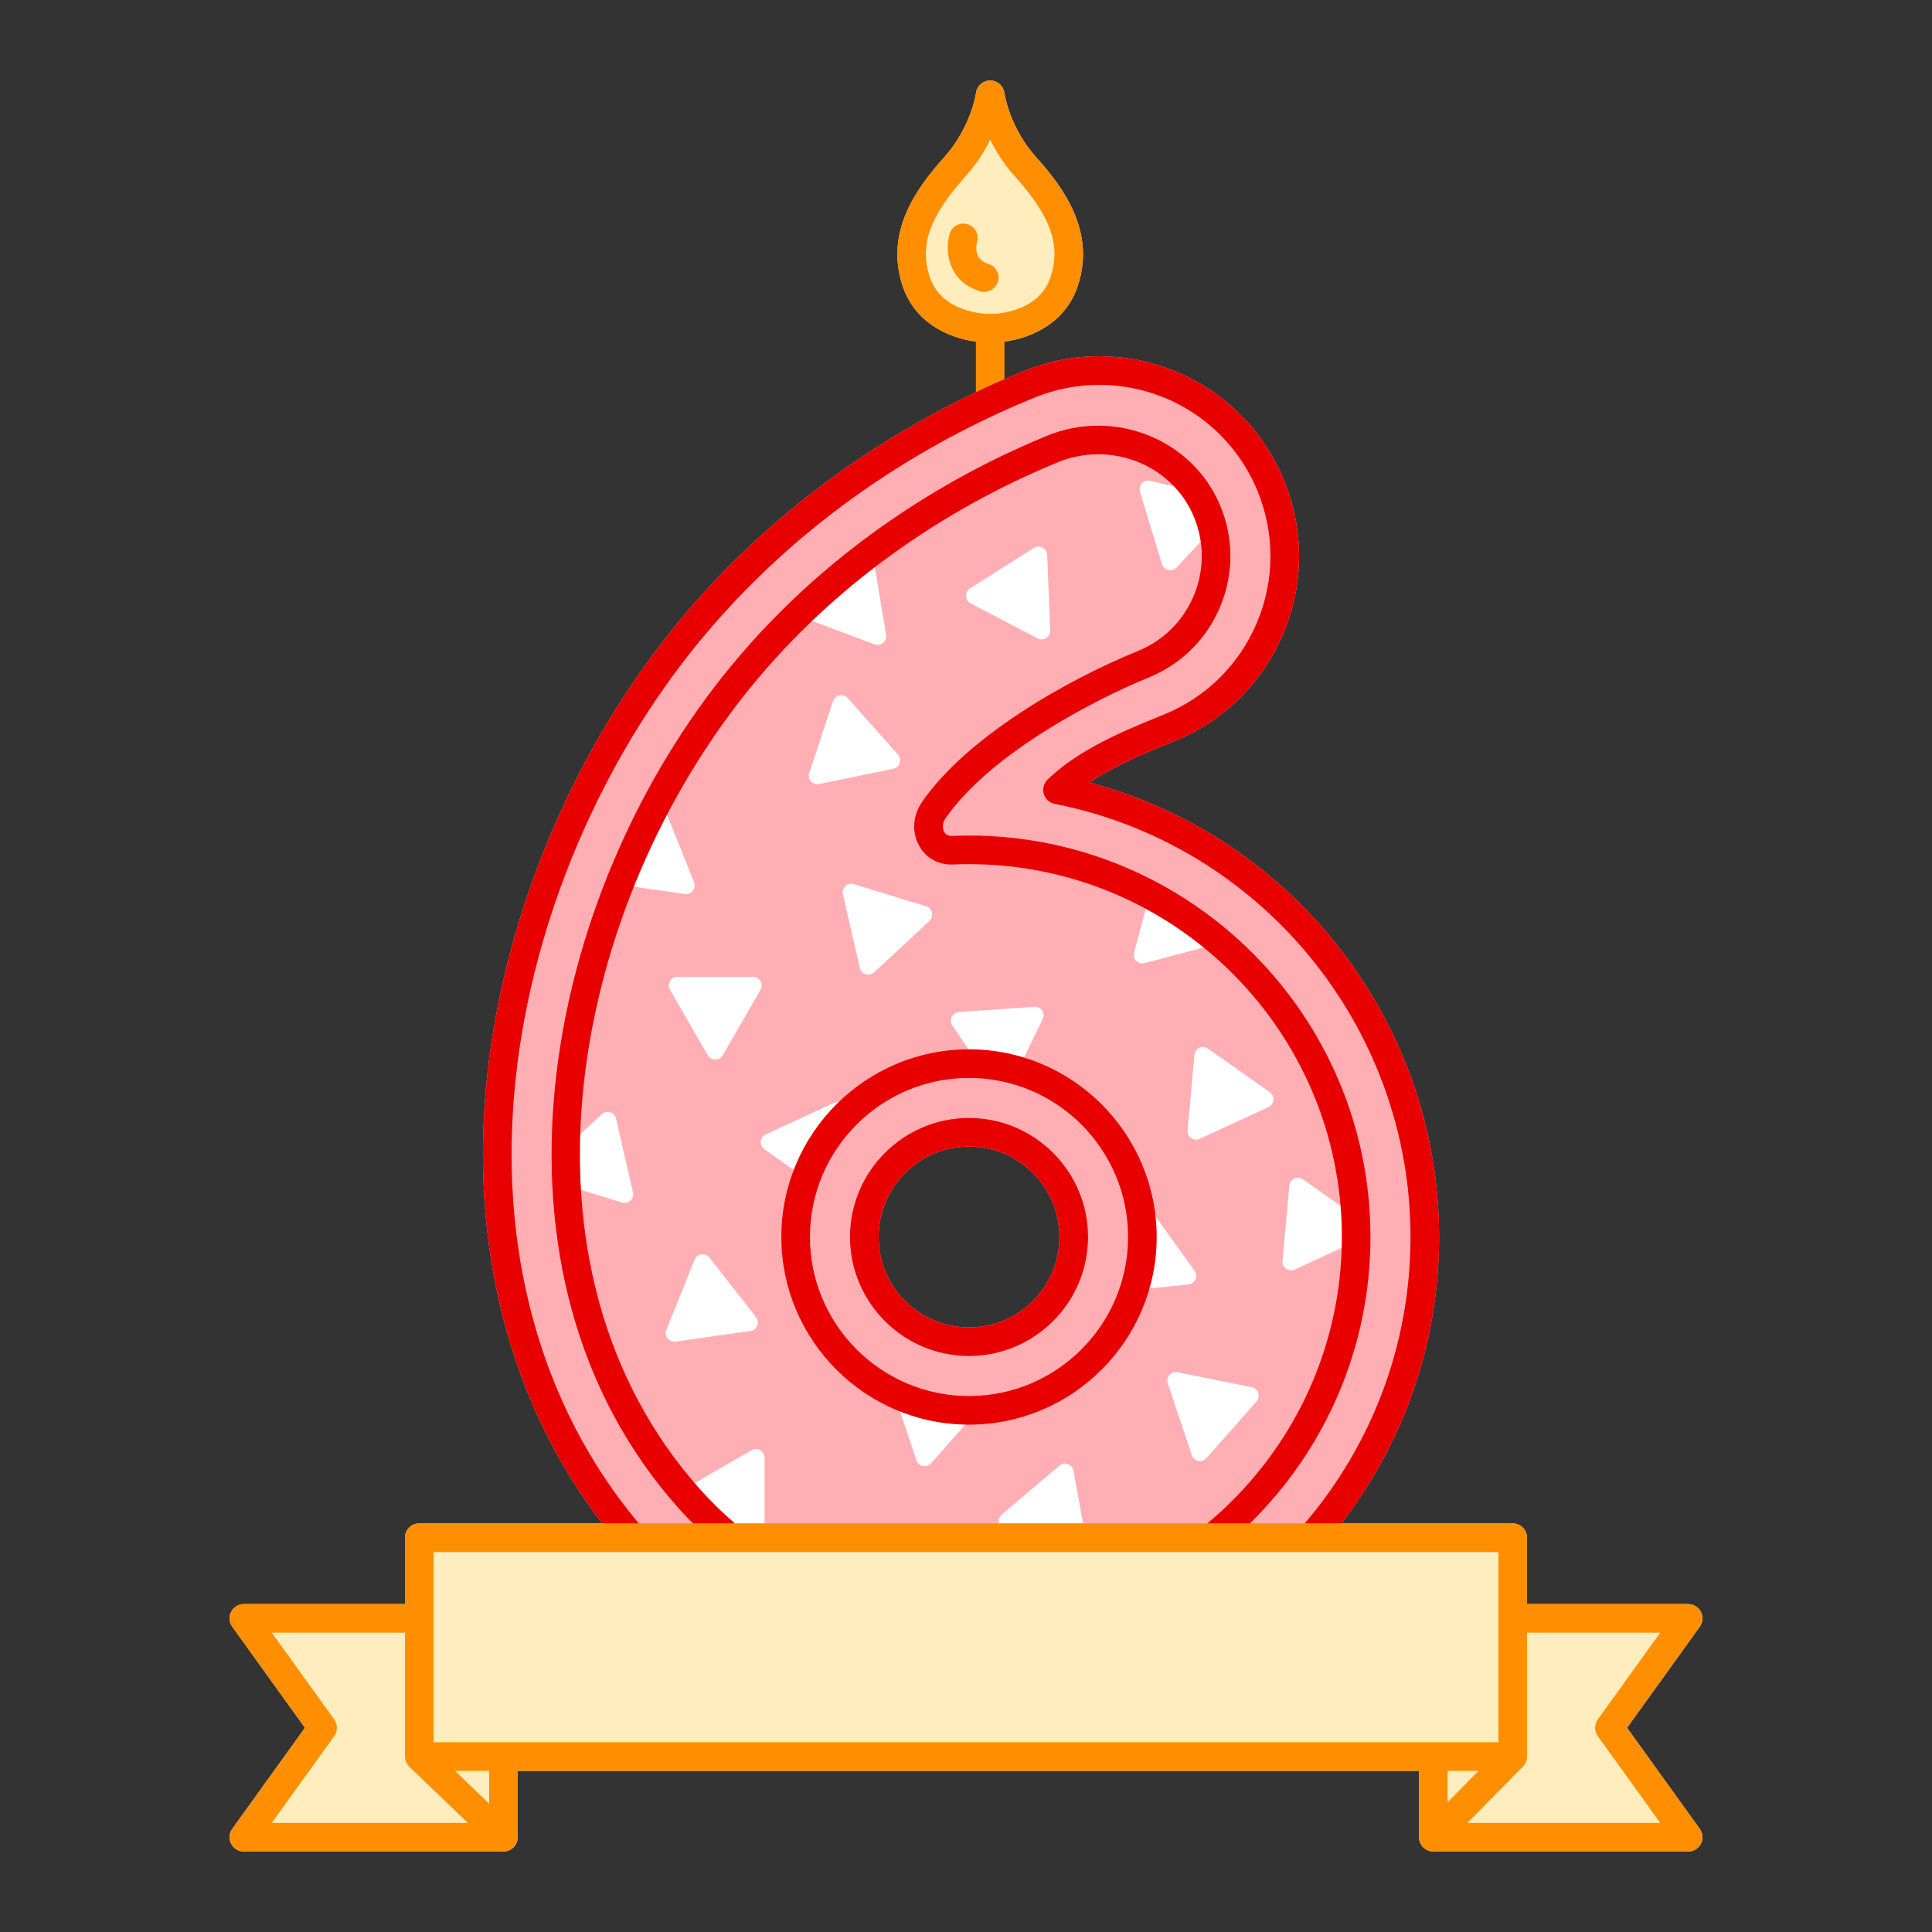 <?xml version="1.0" encoding="utf-8"?>
<!-- Generator: Adobe Illustrator 24.3.0, SVG Export Plug-In . SVG Version: 6.00 Build 0)  -->
<svg version="1.1" id="Layer_1" xmlns="http://www.w3.org/2000/svg" xmlns:xlink="http://www.w3.org/1999/xlink" x="0px" y="0px"
	 viewBox="0 0 1200 1200" enable-background="new 0 0 1200 1200" xml:space="preserve">
<rect x="0" y="0" width="1200" height="1200" fill="#333333" stroke="none"/>
<g>
	<path fill="#FFAFB3" d="M676.729,486.041c16.055-10.808,35.495-18.692,50.657-24.841l2.043-0.83
		c30.71-12.474,54.724-36.159,67.619-66.698c12.893-30.536,13.123-64.268,0.649-94.975c-19.103-47.025-64.241-77.408-114.993-77.408
		c-16.04,0-31.745,3.077-46.678,9.145c-58.721,23.852-143.501,70.105-213.921,154.994c-64.714,78.012-108.2,180.414-119.309,280.948
		c-11.756,106.403,13.47,204.719,71.204,279.84h459.233c37.991-49.294,60.625-111.004,60.625-177.909
		C893.859,635.517,803.601,519.66,676.729,486.041z M601.868,824.454c-30.958,0-56.145-25.185-56.145-56.144
		c0-30.958,25.187-56.144,56.145-56.144c30.958,0,56.145,25.185,56.145,56.144C658.014,799.269,632.827,824.454,601.868,824.454z"/>
	<path fill="#FFFFFF" d="M750.332,651.309l38.356,27.073c3.376,2.383,2.906,7.526-0.845,9.259l-42.624,19.68
		c-3.751,1.732-7.971-1.247-7.596-5.362l4.268-46.754C742.267,651.091,746.956,648.926,750.332,651.309z M804.169,788.527
		l38.09-17.587c0.01-0.881,0.067-1.749,0.067-2.632c0-4.264-0.12-8.5-0.341-12.711l-32.703-23.083
		c-3.376-2.383-8.065-0.218-8.441,3.897l-4.268,46.754C796.198,787.28,800.417,790.259,804.169,788.527z M710.908,598.234
		l45.376-12.048c0.569-0.152,1.068-0.399,1.525-0.692c-13.4-11.448-28.053-21.457-43.747-29.773l-9.713,35.924
		C703.27,595.634,706.914,599.295,710.908,598.234z M725.332,859.278l14.917,44.514c1.313,3.918,6.375,4.946,9.111,1.85
		l31.093-35.176c2.737-3.096,1.095-7.993-2.954-8.815l-46.01-9.338C727.44,851.49,724.019,855.36,725.332,859.278z M721.724,350.359
		c1.203,3.953,6.234,5.121,9.056,2.103l22.487-24.052c-0.927-3.827-2.163-7.633-3.754-11.382c-1.769-4.169-3.907-8.061-6.333-11.692
		l-28.776-6.682c-4.025-0.934-7.552,2.839-6.349,6.792L721.724,350.359z M474.855,905.428c0-4.132-4.473-6.714-8.052-4.649
		l-40.658,23.474c-0.891,0.514-1.559,1.221-2.006,2.025c1.483,1.733,2.967,3.466,4.5,5.176c2.393,2.668,4.862,5.243,7.357,7.784
		l12.088,6.979h26.771V905.428z M419.63,833.284l46.483-6.593c4.091-0.581,6.02-5.372,3.472-8.625l-28.951-36.958
		c-2.548-3.253-7.662-2.528-9.205,1.305l-17.531,43.552C412.354,829.799,415.539,833.865,419.63,833.284z M578.32,908.88
		l29.204-33.04c-1.873,0.098-3.758,0.15-5.655,0.15c-16.692,0-32.508-3.818-46.623-10.627l13.963,41.667
		C570.521,910.949,575.583,911.976,578.32,908.88z M738.196,797.794c4.111-0.417,6.229-5.129,3.812-8.48l-27.46-38.08
		c-1.623-2.251-4.458-2.716-6.668-1.664c1.074,6.091,1.666,12.345,1.666,18.74c0,11.478-1.823,22.534-5.165,32.916L738.196,797.794z
		 M602.874,374.731l41.578,21.804c3.659,1.919,8.024-0.843,7.856-4.972l-1.906-46.909c-0.168-4.129-4.742-6.528-8.234-4.318
		l-39.672,25.105C599.005,367.651,599.214,372.811,602.874,374.731z M474.786,713.86l25.716,18.152
		c5.411-15.063,14.077-28.585,25.163-39.701l0.185-2.028c0.376-4.115-3.844-7.093-7.596-5.361l-42.624,19.68
		C471.88,706.333,471.41,711.477,474.786,713.86z M416.126,614.757l23.474,40.658c2.066,3.578,7.231,3.578,9.297,0l23.474-40.658
		c2.066-3.578-0.517-8.051-4.649-8.051h-46.948C416.643,606.706,414.06,611.178,416.126,614.757z M431.098,547.977l-17.436-43.59
		c-1.129-2.821-4.19-3.949-6.748-3.064c-8.122,15.55-15.489,31.643-22.008,48.135l40.444,5.826
		C429.439,555.873,432.633,551.813,431.098,547.977z M386.357,746.896c3.95,1.212,7.731-2.307,6.806-6.334l-10.517-45.755
		c-0.926-4.027-5.863-5.542-8.888-2.727l-22.235,20.695c-0.094,7.878,0.047,15.736,0.428,23.566L386.357,746.896z M517.412,435.476
		l-14.759,44.568c-1.299,3.923,2.135,7.78,6.182,6.944l45.976-9.502c4.047-0.836,5.67-5.74,2.923-8.826l-31.217-35.065
		C523.769,430.508,518.711,431.553,517.412,435.476z M607.6,660.788c8.444,0.445,16.622,1.891,24.445,4.179l15.596-31.923
		c1.814-3.713-1.072-7.996-5.194-7.711l-46.836,3.244c-4.122,0.286-6.389,4.926-4.081,8.353L607.6,660.788z M523.534,555.49
		l10.517,45.755c0.925,4.027,5.863,5.542,8.888,2.727l34.367-31.985c3.025-2.815,1.868-7.849-2.083-9.061l-44.883-13.77
		C526.389,547.944,522.608,551.463,523.534,555.49z M620.556,946.217h52.191l-5.988-32.747c-0.743-4.065-5.608-5.8-8.756-3.124
		l-35.773,30.405C620.531,942.194,620.055,944.33,620.556,946.217z M499.235,383.735l43.959,16.482
		c3.869,1.451,7.858-1.831,7.179-5.907l-7.706-46.312c-0.317-1.906-1.557-3.288-3.099-3.982
		c-14.486,10.998-29.015,23.305-43.243,37.062C496.892,382.237,497.863,383.22,499.235,383.735z"/>
	<path fill="#FFEDBD" d="M560.585,177.472c-10.892-33.13,8-59.921,25.674-79.559c16.973-18.857,19.922-39.962,19.951-40.17
		c0.583-4.422,4.354-7.742,8.81-7.742c0.012,0,0.023,0,0.036,0c4.471,0.017,8.234,3.338,8.784,7.774
		c0.025,0.179,2.972,21.281,19.946,40.138c17.674,19.641,36.566,46.432,25.674,79.559c-7.334,22.308-27.504,32.274-45.553,34.693
		h-17.77C588.089,209.746,567.919,199.78,560.585,177.472z M1010.577,1073.159l45.165-62.77c1.948-2.704,2.215-6.273,0.696-9.241
		s-4.574-4.833-7.907-4.833H948.458v-41.214c0-4.908-3.978-8.885-8.885-8.885H260.427c-4.907,0-8.885,3.977-8.885,8.885v41.214
		H151.469c-3.333,0-6.387,1.865-7.907,4.833s-1.252,6.536,0.696,9.241l45.165,62.77l-45.165,62.767
		c-1.948,2.704-2.215,6.273-0.696,9.241s4.574,4.833,7.907,4.833h161.252c0.021,0,0.041-0.006,0.062-0.006
		c0.57-0.004,1.139-0.059,1.699-0.171c0.384-0.077,0.743-0.213,1.107-0.337c0.191-0.065,0.389-0.101,0.575-0.179
		c0.543-0.229,1.058-0.509,1.539-0.836c0.108-0.074,0.201-0.174,0.306-0.252c0.372-0.278,0.734-0.567,1.058-0.898
		c0.022-0.022,0.048-0.037,0.07-0.059c0.144-0.15,0.245-0.324,0.376-0.482c0.224-0.268,0.452-0.529,0.643-0.823
		c0.154-0.236,0.268-0.486,0.397-0.732c0.139-0.265,0.287-0.522,0.4-0.802c0.113-0.282,0.185-0.573,0.268-0.863
		c0.076-0.265,0.166-0.522,0.217-0.795c0.065-0.348,0.082-0.698,0.106-1.05c0.014-0.202,0.061-0.395,0.061-0.6v-41.214h559.75
		v41.214c0,0.011,0.003,0.02,0.003,0.031c0.002,0.585,0.059,1.17,0.176,1.745c0.039,0.191,0.117,0.365,0.168,0.551
		c0.101,0.372,0.193,0.747,0.343,1.106c0.128,0.306,0.306,0.582,0.466,0.87c0.122,0.218,0.215,0.448,0.357,0.658
		c0.327,0.484,0.702,0.933,1.115,1.344c0.008,0.008,0.013,0.018,0.022,0.026c0.132,0.129,0.284,0.22,0.422,0.34
		c0.293,0.255,0.583,0.515,0.908,0.731c0.237,0.157,0.491,0.269,0.739,0.401c0.26,0.14,0.509,0.294,0.783,0.408
		c0.304,0.125,0.619,0.199,0.932,0.289c0.24,0.069,0.47,0.162,0.718,0.211c0.572,0.113,1.151,0.174,1.732,0.174h158.29
		c3.333,0,6.387-1.865,7.907-4.833s1.252-6.536-0.696-9.241L1010.577,1073.159z"/>
	<path fill="#FF8E00" d="M1010.577,1073.159l45.165-62.77c1.948-2.704,2.215-6.273,0.696-9.241s-4.574-4.833-7.907-4.833H948.458
		v-41.214c0-4.908-3.978-8.885-8.885-8.885H260.427c-4.907,0-8.885,3.977-8.885,8.885v41.214H151.469
		c-3.333,0-6.387,1.865-7.907,4.833s-1.252,6.536,0.696,9.241l45.165,62.77l-45.165,62.767c-1.948,2.704-2.215,6.273-0.696,9.241
		s4.574,4.833,7.907,4.833h161.252c0.021,0,0.041-0.006,0.062-0.006c0.57-0.004,1.139-0.059,1.699-0.171
		c0.384-0.077,0.743-0.213,1.107-0.337c0.191-0.065,0.389-0.101,0.575-0.179c0.543-0.229,1.058-0.509,1.539-0.836
		c0.108-0.074,0.201-0.174,0.306-0.252c0.372-0.278,0.734-0.567,1.058-0.898c0.022-0.022,0.048-0.037,0.07-0.059
		c0.144-0.15,0.245-0.324,0.376-0.482c0.224-0.268,0.452-0.529,0.643-0.823c0.154-0.236,0.268-0.486,0.397-0.732
		c0.139-0.265,0.287-0.522,0.4-0.802c0.113-0.282,0.185-0.573,0.268-0.863c0.076-0.265,0.166-0.522,0.217-0.795
		c0.065-0.348,0.082-0.698,0.106-1.05c0.014-0.202,0.061-0.395,0.061-0.6v-41.214h559.75v41.214c0,0.011,0.003,0.02,0.003,0.031
		c0.002,0.585,0.059,1.17,0.176,1.745c0.039,0.191,0.117,0.365,0.168,0.551c0.101,0.372,0.193,0.747,0.343,1.106
		c0.128,0.306,0.306,0.582,0.466,0.87c0.122,0.218,0.215,0.448,0.357,0.658c0.327,0.484,0.702,0.933,1.115,1.344
		c0.008,0.008,0.013,0.018,0.022,0.026c0.132,0.129,0.284,0.22,0.422,0.34c0.293,0.255,0.583,0.515,0.908,0.731
		c0.237,0.157,0.491,0.269,0.739,0.401c0.26,0.14,0.509,0.294,0.783,0.408c0.304,0.125,0.619,0.199,0.932,0.289
		c0.24,0.069,0.47,0.162,0.718,0.211c0.572,0.113,1.151,0.174,1.732,0.174h158.29c3.333,0,6.387-1.865,7.907-4.833
		s1.252-6.536-0.696-9.241L1010.577,1073.159z M207.58,1078.348c2.231-3.1,2.231-7.277,0-10.377l-38.772-53.885h82.734v76.93
		c0,0.031,0.009,0.06,0.009,0.091c0.004,0.383,0.062,0.762,0.115,1.142c0.028,0.201,0.03,0.409,0.071,0.606
		c0.068,0.32,0.189,0.627,0.292,0.939c0.078,0.236,0.13,0.483,0.227,0.709c0.095,0.223,0.235,0.427,0.349,0.642
		c0.156,0.295,0.296,0.599,0.484,0.873c0.109,0.159,0.253,0.299,0.373,0.452c0.243,0.309,0.482,0.62,0.763,0.894
		c0.021,0.02,0.035,0.045,0.056,0.065l36.324,34.799H168.808L207.58,1078.348z M282.543,1099.901h21.293v20.4L282.543,1099.901z
		 M269.312,1082.131V963.987h661.377v118.145H269.312z M918.356,1099.901l-19.23,19.529v-19.529H918.356z M911.458,1132.23
		l34.393-34.927c0.003-0.004,0.006-0.007,0.009-0.009l0.044-0.045c0.107-0.108,0.18-0.235,0.279-0.347
		c0.282-0.317,0.561-0.635,0.796-0.99c0.151-0.229,0.258-0.474,0.386-0.711c0.146-0.271,0.305-0.531,0.422-0.818
		c0.119-0.291,0.19-0.592,0.277-0.892c0.074-0.255,0.169-0.501,0.221-0.766c0.081-0.413,0.104-0.831,0.126-1.251
		c0.008-0.155,0.046-0.302,0.046-0.458v-0.067c0-0.001,0-0.003,0-0.004v-76.859h82.734l-38.772,53.885
		c-2.231,3.1-2.231,7.277,0,10.377l38.772,53.882H911.458z M619.823,174.967c-1.157,3.847-4.685,6.331-8.506,6.331
		c-0.846,0-1.708-0.121-2.561-0.379c-19.592-5.889-22.078-24.491-18.969-35.56c1.328-4.72,6.234-7.488,10.957-6.149
		c4.701,1.319,7.45,6.184,6.169,10.886c-0.846,3.28-1.851,11.158,6.959,13.805C618.571,165.313,621.236,170.27,619.823,174.967z
		 M606.137,212.165v31.446c6.103-2.904,12.035-5.592,17.77-8.081v-23.366c18.048-2.419,38.218-12.385,45.553-34.693
		c10.892-33.128-8-59.918-25.674-79.559c-16.974-18.857-19.922-39.959-19.946-40.138c-0.549-4.437-4.312-7.757-8.784-7.774
		c-0.013,0-0.025,0-0.036,0c-4.456,0-8.227,3.32-8.81,7.742c-0.029,0.208-2.978,21.313-19.951,40.17
		c-17.674,19.638-36.566,46.429-25.674,79.559C567.919,199.78,588.089,209.746,606.137,212.165z M599.468,109.8
		c6.949-7.722,11.959-15.711,15.554-22.97c3.595,7.259,8.604,15.248,15.554,22.97c22.072,24.526,28.446,42.524,22.001,62.125
		c-7.381,22.449-34.488,23.097-37.556,23.097s-30.175-0.648-37.556-23.097C571.021,152.321,577.396,134.323,599.468,109.8z"/>
	<path fill="#E80000" d="M718.431,768.31c0-64.274-52.29-116.562-116.562-116.562S485.306,704.036,485.306,768.31
		s52.29,116.565,116.562,116.565S718.431,832.584,718.431,768.31z M503.076,768.31c0-54.475,44.318-98.793,98.793-98.793
		c54.475,0,98.793,44.318,98.793,98.793c0,54.475-44.318,98.795-98.793,98.795C547.393,867.106,503.076,822.785,503.076,768.31z
		 M422.025,937.384c-130.844-145.895-86.021-381.363,32.905-524.725c64.181-77.37,141.593-119.889,195.232-141.93
		c41.944-17.243,90.187,1.97,107.53,42.828c8.599,20.263,8.708,42.614,0.311,62.941c-8.401,20.329-24.247,36.083-44.623,44.358
		c-33.984,13.805-98.774,47.733-126.047,87.331c-2.298,3.332-1.922,6.667-0.904,8.509c0.972,1.758,2.668,2.6,4.946,2.496
		c3.462-0.15,6.993-0.226,10.493-0.226c137.488,0,249.343,111.854,249.343,249.342c0,69.617-28.709,132.63-74.869,177.909h-26.421
		c50.998-42.514,83.521-106.477,83.521-177.909c0-127.689-103.883-231.572-231.573-231.572c-3.245,0-6.519,0.069-9.728,0.208
		c-9.129,0.434-17.009-3.965-21.259-11.647c-4.646-8.399-3.949-18.82,1.818-27.193c27.729-40.257,89.513-75.64,133.995-93.711
		c15.929-6.47,28.319-18.788,34.886-34.681c6.565-15.89,6.479-33.368-0.246-49.214c-10.16-23.939-33.984-38.339-59.169-38.339
		c-8.418,0-16.985,1.608-25.248,5.004c-51.772,21.278-126.465,62.287-188.31,136.84C354.492,561.565,310.817,786.768,435.255,925.52
		c6.678,7.446,13.788,14.308,21.205,20.697h-26.093C427.532,943.348,424.743,940.413,422.025,937.384z M374.001,946.217
		c-57.733-75.121-82.96-173.437-71.204-279.84c11.109-100.534,54.595-202.936,119.309-280.948
		c70.42-84.89,155.2-131.142,213.921-154.994c14.933-6.068,30.637-9.145,46.678-9.145c50.753,0,95.89,30.383,114.993,77.408
		c12.474,30.707,12.244,64.439-0.649,94.975c-12.895,30.539-36.909,54.223-67.619,66.698l-2.043,0.83
		c-15.162,6.149-34.603,14.033-50.657,24.841c126.872,33.619,217.129,149.476,217.129,282.267
		c0,66.906-22.633,128.616-60.625,177.909h-22.866c40.952-47.926,65.72-110.075,65.72-177.909
		c0-130.584-92.929-243.728-220.965-269.029c-3.248-0.642-5.87-3.037-6.803-6.212s-0.023-6.609,2.362-8.905
		c19.792-19.057,48.825-30.831,70.025-39.43l2.035-0.824c26.312-10.687,46.887-30.982,57.936-57.147
		c11.047-26.163,11.245-55.065,0.557-81.376c-16.369-40.292-55.045-66.325-98.531-66.325c-13.735,0-27.19,2.638-39.989,7.838
		c-56.835,23.086-138.869,67.828-206.931,149.875c-62.553,75.409-104.587,174.387-115.323,271.554
		c-11.822,106.985,15.251,205.208,76.309,277.891H374.001z M675.784,768.31c0-40.757-33.158-73.914-73.915-73.914
		c-40.757,0-73.915,33.156-73.915,73.914c0,40.757,33.158,73.914,73.915,73.914C642.626,842.224,675.784,809.067,675.784,768.31z
		 M545.723,768.31c0-30.958,25.187-56.144,56.145-56.144c30.958,0,56.145,25.185,56.145,56.144
		c0,30.958-25.187,56.144-56.145,56.144C570.91,824.454,545.723,799.269,545.723,768.31z"/>
</g>
</svg>
